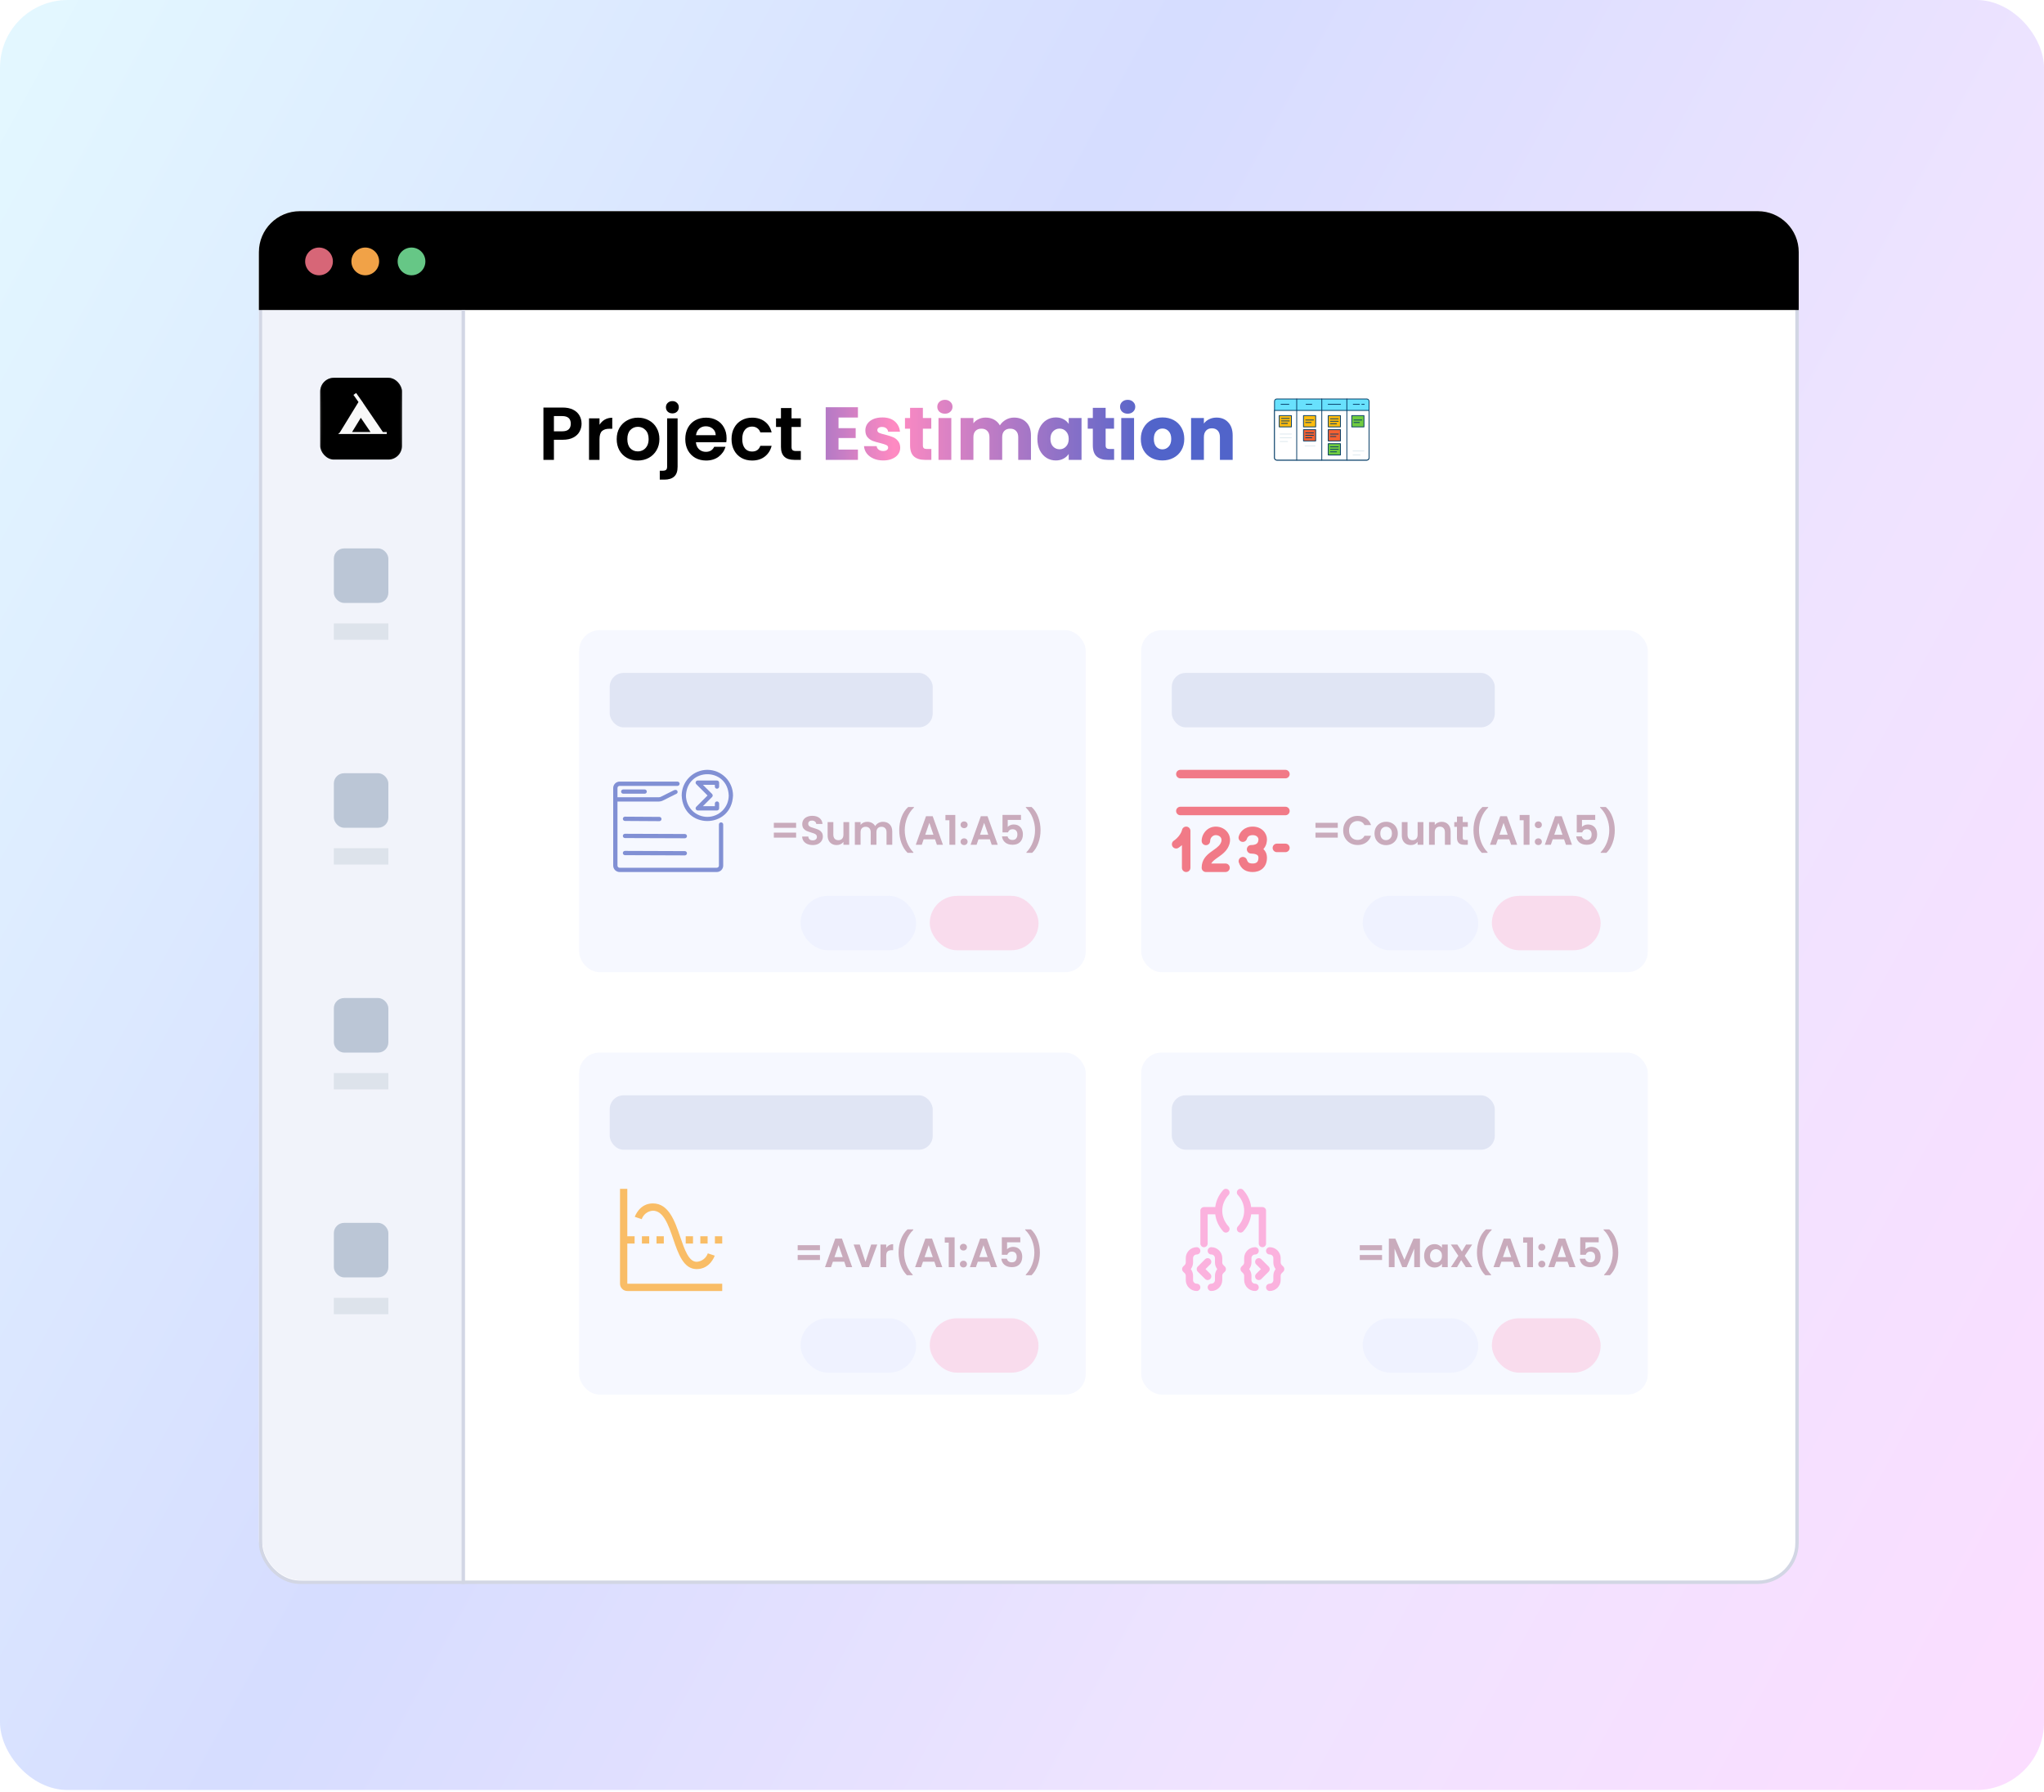 <svg width="600" height="526" viewBox="0 0 600 526" fill="none" xmlns="http://www.w3.org/2000/svg">
<rect width="600" height="525.497" rx="19.867" fill="url(#paint0_linear_7200_12413)" fill-opacity="0.5"/>
<g clip-path="url(#clip0_7200_12413)">
<rect x="76" y="62" width="452" height="402" rx="12" fill="white"/>
<path d="M76 74C76 67.373 81.373 62 88 62H516C522.627 62 528 67.373 528 74V91H76V74Z" fill="#F1EDE4"/>
<circle cx="93.647" cy="76.744" r="4.072" fill="#D76677"/>
<circle cx="107.221" cy="76.744" r="4.072" fill="#F1A247"/>
<circle cx="120.797" cy="76.744" r="4.072" fill="#66C786"/>
<rect x="76.5" y="63.5" width="451" height="401" rx="11.5" fill="white" stroke="#D2D6E4"/>
<path d="M77 74C77 67.373 82.373 62 89 62H124C130.627 62 136 67.373 136 74V464H89C82.373 464 77 458.627 77 452V74Z" fill="#F1F3FA"/>
<path d="M76 74C76 67.373 81.373 62 88 62H516C522.627 62 528 67.373 528 74V91H76V74Z" fill="black"/>
<circle cx="93.647" cy="76.744" r="4.072" fill="#D76677"/>
<circle cx="107.221" cy="76.744" r="4.072" fill="#F1A247"/>
<circle cx="120.797" cy="76.744" r="4.072" fill="#66C786"/>
<g filter="url(#filter0_d_7200_12413)">
<rect x="94" y="109" width="24" height="24" rx="4" fill="black"/>
<rect x="94.24" y="109.24" width="23.52" height="23.52" rx="3.76" stroke="url(#paint1_linear_7200_12413)" stroke-opacity="0.4" stroke-width="0.48"/>
</g>
<path fill-rule="evenodd" clip-rule="evenodd" d="M106.593 118.27L105.817 117.174L105.783 117.125L105.783 117.126L104.539 115.371L103.751 115.929L105.234 118.021L99.834 126.829H103.351L105.912 122.651L108.759 126.829H112.392L106.573 118.284L106.593 118.27ZM99.264 127.403H113.534V126.832H99.88L99.264 127.403Z" fill="#F8F8F8"/>
<rect x="98" y="183" width="16" height="4.8" fill="#DDE3EB"/>
<rect x="98" y="161" width="16" height="16" rx="3" fill="#BBC6D6"/>
<rect x="98" y="249" width="16" height="4.8" fill="#DDE3EB"/>
<rect x="98" y="227" width="16" height="16" rx="3" fill="#BBC6D6"/>
<rect x="98" y="315" width="16" height="4.8" fill="#DDE3EB"/>
<rect x="98" y="293" width="16" height="16" rx="3" fill="#BBC6D6"/>
<rect x="98" y="381" width="16" height="4.8" fill="#DDE3EB"/>
<rect x="98" y="359" width="16" height="16" rx="3" fill="#BBC6D6"/>
<path d="M401.187 117.121H374.811C374.43 117.121 374.121 117.43 374.121 117.811V134.391C374.121 134.772 374.43 135.081 374.811 135.081H401.187C401.568 135.081 401.877 134.772 401.877 134.391V117.811C401.877 117.43 401.568 117.121 401.187 117.121Z" fill="#68E1FD"/>
<path d="M401.188 135.203H374.812C374.597 135.203 374.39 135.117 374.238 134.965C374.086 134.813 374 134.606 374 134.391V117.812C374 117.597 374.086 117.39 374.238 117.238C374.39 117.086 374.597 117 374.812 117H401.188C401.403 117 401.61 117.086 401.762 117.238C401.914 117.39 402 117.597 402 117.812V134.391C402 134.606 401.914 134.813 401.762 134.965C401.61 135.117 401.403 135.203 401.188 135.203ZM374.812 117.244C374.661 117.244 374.517 117.304 374.411 117.411C374.304 117.517 374.244 117.661 374.244 117.812V134.391C374.244 134.542 374.304 134.686 374.411 134.792C374.517 134.899 374.661 134.958 374.812 134.958H401.188C401.339 134.958 401.483 134.899 401.589 134.792C401.696 134.686 401.756 134.542 401.756 134.391V117.812C401.756 117.661 401.696 117.517 401.589 117.411C401.483 117.304 401.339 117.244 401.188 117.244H374.812Z" fill="#093F68"/>
<path d="M374.121 120.492H401.872V134.389C401.872 134.572 401.799 134.748 401.67 134.877C401.54 135.006 401.365 135.079 401.182 135.079H374.811C374.628 135.079 374.452 135.006 374.323 134.877C374.194 134.748 374.121 134.572 374.121 134.389V120.492Z" fill="white"/>
<path d="M401.188 135.202H374.812C374.597 135.202 374.39 135.116 374.238 134.964C374.086 134.812 374 134.606 374 134.391V120.493C374 120.461 374.013 120.43 374.036 120.407C374.059 120.384 374.09 120.371 374.122 120.371H401.873C401.905 120.371 401.936 120.384 401.959 120.407C401.982 120.43 401.995 120.461 401.995 120.493V134.391C401.995 134.605 401.91 134.811 401.759 134.963C401.608 135.115 401.403 135.201 401.188 135.202ZM374.244 120.616V134.391C374.244 134.541 374.304 134.685 374.411 134.792C374.517 134.898 374.661 134.958 374.812 134.958H401.188C401.339 134.958 401.483 134.898 401.589 134.792C401.696 134.685 401.756 134.541 401.756 134.391V120.616H374.244Z" fill="#093F68"/>
<path d="M380.64 135.203C380.607 135.203 380.576 135.19 380.553 135.167C380.53 135.144 380.518 135.113 380.518 135.081V117.122C380.518 117.09 380.53 117.059 380.553 117.036C380.576 117.013 380.607 117 380.64 117C380.672 117 380.703 117.013 380.726 117.036C380.749 117.059 380.762 117.09 380.762 117.122V135.081C380.762 135.113 380.749 135.144 380.726 135.167C380.703 135.19 380.672 135.203 380.64 135.203Z" fill="#093F68"/>
<path d="M388.001 135.203C387.969 135.203 387.938 135.19 387.915 135.167C387.892 135.144 387.879 135.113 387.879 135.081V117.122C387.879 117.09 387.892 117.059 387.915 117.036C387.938 117.013 387.969 117 388.001 117C388.034 117 388.065 117.013 388.088 117.036C388.111 117.059 388.123 117.09 388.123 117.122V135.081C388.123 135.113 388.111 135.144 388.088 135.167C388.065 135.19 388.034 135.203 388.001 135.203Z" fill="#093F68"/>
<path d="M395.361 135.203C395.328 135.203 395.297 135.19 395.274 135.167C395.251 135.144 395.238 135.113 395.238 135.081V117.122C395.238 117.09 395.251 117.059 395.274 117.036C395.297 117.013 395.328 117 395.361 117C395.393 117 395.424 117.013 395.447 117.036C395.47 117.059 395.483 117.09 395.483 117.122V135.081C395.483 135.113 395.47 135.144 395.447 135.167C395.424 135.19 395.393 135.203 395.361 135.203Z" fill="#093F68"/>
<path d="M375.51 122.008H379.086V125.322H375.51V122.008Z" fill="#FFBC0E"/>
<path d="M379.085 125.447H375.509C375.477 125.447 375.445 125.434 375.423 125.411C375.4 125.388 375.387 125.357 375.387 125.324V122.009C375.387 121.977 375.4 121.945 375.423 121.923C375.445 121.9 375.477 121.887 375.509 121.887H379.085C379.117 121.887 379.148 121.9 379.171 121.923C379.194 121.945 379.207 121.977 379.207 122.009V125.324C379.207 125.357 379.194 125.388 379.171 125.411C379.148 125.434 379.117 125.447 379.085 125.447ZM375.631 125.202H378.963V122.131H375.631V125.202Z" fill="#093F68"/>
<path d="M382.631 122.008H386.207V125.322H382.631V122.008Z" fill="#FFBC0E"/>
<path d="M386.206 125.447H382.63C382.598 125.447 382.567 125.434 382.544 125.411C382.521 125.388 382.508 125.357 382.508 125.324V122.009C382.508 121.977 382.521 121.945 382.544 121.923C382.567 121.9 382.598 121.887 382.63 121.887H386.206C386.238 121.887 386.269 121.9 386.292 121.923C386.315 121.945 386.328 121.977 386.328 122.009V125.324C386.328 125.357 386.315 125.388 386.292 125.411C386.269 125.434 386.238 125.447 386.206 125.447ZM382.752 125.202H386.084V122.131H382.752V125.202Z" fill="#093F68"/>
<path d="M382.631 126.133H386.207V129.447H382.631V126.133Z" fill="#F56132"/>
<path d="M386.206 129.566H382.63C382.598 129.566 382.567 129.554 382.544 129.531C382.521 129.508 382.508 129.477 382.508 129.444V126.13C382.508 126.098 382.521 126.067 382.544 126.044C382.567 126.021 382.598 126.008 382.63 126.008H386.206C386.238 126.008 386.269 126.021 386.292 126.044C386.315 126.067 386.328 126.098 386.328 126.13V129.444C386.328 129.477 386.315 129.508 386.292 129.531C386.269 129.554 386.238 129.566 386.206 129.566ZM382.752 129.322H386.084V126.252H382.752V129.322Z" fill="#093F68"/>
<path d="M389.896 122.008H393.472V125.322H389.896V122.008Z" fill="#FFBC0E"/>
<path d="M393.475 125.447H389.898C389.865 125.447 389.834 125.434 389.811 125.411C389.788 125.388 389.775 125.357 389.775 125.324V122.009C389.775 121.977 389.788 121.945 389.811 121.923C389.834 121.9 389.865 121.887 389.898 121.887H393.475C393.507 121.887 393.538 121.9 393.561 121.923C393.584 121.945 393.597 121.977 393.597 122.009V125.324C393.597 125.357 393.584 125.388 393.561 125.411C393.538 125.434 393.507 125.447 393.475 125.447ZM390.02 125.202H393.352V122.131H390.02V125.202Z" fill="#093F68"/>
<path d="M389.896 126.133H393.472V129.447H389.896V126.133Z" fill="#F56132"/>
<path d="M393.475 129.566H389.898C389.865 129.566 389.834 129.554 389.811 129.531C389.788 129.508 389.775 129.477 389.775 129.444V126.13C389.775 126.098 389.788 126.067 389.811 126.044C389.834 126.021 389.865 126.008 389.898 126.008H393.475C393.507 126.008 393.538 126.021 393.561 126.044C393.584 126.067 393.597 126.098 393.597 126.13V129.444C393.597 129.477 393.584 129.508 393.561 129.531C393.538 129.554 393.507 129.566 393.475 129.566ZM390.02 129.322H393.352V126.252H390.02V129.322Z" fill="#093F68"/>
<path d="M396.803 122.008H400.379V125.322H396.803V122.008Z" fill="#70CC40"/>
<path d="M400.379 125.447H396.802C396.77 125.447 396.738 125.434 396.715 125.411C396.693 125.388 396.68 125.357 396.68 125.324V122.009C396.68 121.977 396.693 121.945 396.715 121.923C396.738 121.9 396.77 121.887 396.802 121.887H400.378C400.41 121.887 400.441 121.9 400.464 121.923C400.487 121.945 400.5 121.977 400.5 122.009V125.324C400.5 125.357 400.487 125.387 400.465 125.41C400.442 125.433 400.411 125.446 400.379 125.447ZM396.925 125.202H400.257V122.131H396.924L396.925 125.202Z" fill="#093F68"/>
<path d="M389.896 130.25H393.472V133.564H389.896V130.25Z" fill="#70CC40"/>
<path d="M393.475 133.691H389.898C389.865 133.691 389.834 133.679 389.811 133.656C389.788 133.633 389.775 133.602 389.775 133.569V130.255C389.775 130.223 389.788 130.192 389.811 130.169C389.834 130.146 389.865 130.133 389.898 130.133H393.475C393.507 130.133 393.538 130.146 393.561 130.169C393.584 130.192 393.597 130.223 393.597 130.255V133.569C393.597 133.602 393.584 133.633 393.561 133.656C393.538 133.679 393.507 133.691 393.475 133.691ZM390.02 133.447H393.352V130.377H390.02V133.447Z" fill="#093F68"/>
<path d="M378.465 122.963H376.15C376.117 122.963 376.086 122.95 376.063 122.927C376.04 122.905 376.027 122.873 376.027 122.841C376.027 122.809 376.04 122.777 376.063 122.755C376.086 122.732 376.117 122.719 376.15 122.719H378.465C378.497 122.719 378.529 122.732 378.551 122.755C378.574 122.777 378.587 122.809 378.587 122.841C378.587 122.873 378.574 122.905 378.551 122.927C378.529 122.95 378.497 122.963 378.465 122.963Z" fill="#093F68"/>
<path d="M378.465 123.694H376.15C376.117 123.694 376.086 123.681 376.063 123.658C376.04 123.635 376.027 123.604 376.027 123.571C376.027 123.539 376.04 123.508 376.063 123.485C376.086 123.462 376.117 123.449 376.15 123.449H378.465C378.497 123.449 378.529 123.462 378.551 123.485C378.574 123.508 378.587 123.539 378.587 123.571C378.587 123.604 378.574 123.635 378.551 123.658C378.529 123.681 378.497 123.694 378.465 123.694Z" fill="#093F68"/>
<path d="M377.949 124.424H376.15C376.117 124.424 376.086 124.411 376.063 124.388C376.04 124.365 376.027 124.334 376.027 124.302C376.027 124.27 376.04 124.238 376.063 124.215C376.086 124.193 376.117 124.18 376.15 124.18H377.949C377.982 124.18 378.013 124.193 378.036 124.215C378.058 124.238 378.071 124.27 378.071 124.302C378.071 124.334 378.058 124.365 378.036 124.388C378.013 124.411 377.982 124.424 377.949 124.424Z" fill="#093F68"/>
<path d="M385.573 127.182H383.261C383.228 127.182 383.197 127.169 383.174 127.146C383.152 127.123 383.139 127.092 383.139 127.06C383.139 127.027 383.152 126.996 383.174 126.973C383.197 126.95 383.228 126.938 383.261 126.938H385.573C385.605 126.938 385.636 126.95 385.659 126.973C385.682 126.996 385.695 127.027 385.695 127.06C385.695 127.092 385.682 127.123 385.659 127.146C385.636 127.169 385.605 127.182 385.573 127.182Z" fill="#093F68"/>
<path d="M385.573 127.912H383.261C383.228 127.912 383.197 127.9 383.174 127.877C383.152 127.854 383.139 127.823 383.139 127.79C383.139 127.758 383.152 127.727 383.174 127.704C383.197 127.681 383.228 127.668 383.261 127.668H385.573C385.605 127.668 385.636 127.681 385.659 127.704C385.682 127.727 385.695 127.758 385.695 127.79C385.695 127.823 385.682 127.854 385.659 127.877C385.636 127.9 385.605 127.912 385.573 127.912Z" fill="#093F68"/>
<path d="M385.065 128.643H383.261C383.228 128.643 383.197 128.63 383.174 128.607C383.152 128.584 383.139 128.553 383.139 128.521C383.139 128.488 383.152 128.457 383.174 128.434C383.197 128.411 383.228 128.398 383.261 128.398H385.065C385.098 128.398 385.129 128.411 385.152 128.434C385.175 128.457 385.188 128.488 385.188 128.521C385.188 128.553 385.175 128.584 385.152 128.607C385.129 128.63 385.098 128.643 385.065 128.643Z" fill="#093F68"/>
<path d="M392.843 123.061H390.532C390.5 123.061 390.469 123.048 390.446 123.025C390.423 123.002 390.41 122.971 390.41 122.939C390.41 122.906 390.423 122.875 390.446 122.852C390.469 122.829 390.5 122.816 390.532 122.816H392.843C392.875 122.816 392.906 122.829 392.929 122.852C392.952 122.875 392.965 122.906 392.965 122.939C392.965 122.971 392.952 123.002 392.929 123.025C392.906 123.048 392.875 123.061 392.843 123.061Z" fill="#093F68"/>
<path d="M392.843 123.791H390.532C390.5 123.791 390.469 123.778 390.446 123.756C390.423 123.733 390.41 123.702 390.41 123.669C390.41 123.637 390.423 123.606 390.446 123.583C390.469 123.56 390.5 123.547 390.532 123.547H392.843C392.875 123.547 392.906 123.56 392.929 123.583C392.952 123.606 392.965 123.637 392.965 123.669C392.965 123.702 392.952 123.733 392.929 123.756C392.906 123.778 392.875 123.791 392.843 123.791Z" fill="#093F68"/>
<path d="M392.331 124.522H390.532C390.5 124.522 390.469 124.509 390.446 124.486C390.423 124.463 390.41 124.432 390.41 124.4C390.41 124.367 390.423 124.336 390.446 124.313C390.469 124.29 390.5 124.277 390.532 124.277H392.331C392.363 124.277 392.394 124.29 392.417 124.313C392.44 124.336 392.453 124.367 392.453 124.4C392.453 124.432 392.44 124.463 392.417 124.486C392.394 124.509 392.363 124.522 392.331 124.522Z" fill="#093F68"/>
<path d="M392.843 131.303H390.532C390.5 131.303 390.469 131.29 390.446 131.267C390.423 131.244 390.41 131.213 390.41 131.181C390.41 131.148 390.423 131.117 390.446 131.094C390.469 131.071 390.5 131.059 390.532 131.059H392.843C392.875 131.059 392.906 131.071 392.929 131.094C392.952 131.117 392.965 131.148 392.965 131.181C392.965 131.213 392.952 131.244 392.929 131.267C392.906 131.29 392.875 131.303 392.843 131.303Z" fill="#093F68"/>
<path d="M392.843 132.034H390.532C390.5 132.034 390.469 132.021 390.446 131.998C390.423 131.975 390.41 131.944 390.41 131.911C390.41 131.879 390.423 131.848 390.446 131.825C390.469 131.802 390.5 131.789 390.532 131.789H392.843C392.875 131.789 392.906 131.802 392.929 131.825C392.952 131.848 392.965 131.879 392.965 131.911C392.965 131.944 392.952 131.975 392.929 131.998C392.906 132.021 392.875 132.034 392.843 132.034Z" fill="#093F68"/>
<path d="M392.331 132.764H390.532C390.5 132.764 390.469 132.751 390.446 132.728C390.423 132.705 390.41 132.674 390.41 132.642C390.41 132.609 390.423 132.578 390.446 132.555C390.469 132.532 390.5 132.52 390.532 132.52H392.331C392.363 132.52 392.394 132.532 392.417 132.555C392.44 132.578 392.453 132.609 392.453 132.642C392.453 132.674 392.44 132.705 392.417 132.728C392.394 132.751 392.363 132.764 392.331 132.764Z" fill="#093F68"/>
<path d="M385.573 123.428H383.261C383.228 123.428 383.197 123.415 383.174 123.392C383.152 123.369 383.139 123.338 383.139 123.306C383.139 123.273 383.152 123.242 383.174 123.219C383.197 123.196 383.228 123.184 383.261 123.184H385.573C385.605 123.184 385.636 123.196 385.659 123.219C385.682 123.242 385.695 123.273 385.695 123.306C385.695 123.338 385.682 123.369 385.659 123.392C385.636 123.415 385.605 123.428 385.573 123.428Z" fill="#093F68"/>
<path d="M384.871 124.159H383.261C383.228 124.159 383.197 124.146 383.174 124.123C383.152 124.1 383.139 124.069 383.139 124.036C383.139 124.004 383.152 123.973 383.174 123.95C383.197 123.927 383.228 123.914 383.261 123.914H384.871C384.903 123.914 384.934 123.927 384.957 123.95C384.98 123.973 384.993 124.004 384.993 124.036C384.993 124.069 384.98 124.1 384.957 124.123C384.934 124.146 384.903 124.159 384.871 124.159Z" fill="#093F68"/>
<path d="M399.746 123.428H397.435C397.402 123.428 397.371 123.415 397.348 123.392C397.325 123.369 397.312 123.338 397.312 123.306C397.312 123.273 397.325 123.242 397.348 123.219C397.371 123.196 397.402 123.184 397.435 123.184H399.746C399.779 123.184 399.81 123.196 399.833 123.219C399.856 123.242 399.869 123.273 399.869 123.306C399.869 123.338 399.856 123.369 399.833 123.392C399.81 123.415 399.779 123.428 399.746 123.428Z" fill="#093F68"/>
<path d="M399.044 124.159H397.435C397.402 124.159 397.371 124.146 397.348 124.123C397.325 124.1 397.312 124.069 397.312 124.036C397.312 124.004 397.325 123.973 397.348 123.95C397.371 123.927 397.402 123.914 397.435 123.914H399.044C399.076 123.914 399.107 123.927 399.13 123.95C399.153 123.973 399.166 124.004 399.166 124.036C399.166 124.069 399.153 124.1 399.13 124.123C399.107 124.146 399.076 124.159 399.044 124.159Z" fill="#093F68"/>
<path d="M392.843 127.549H390.532C390.5 127.549 390.469 127.536 390.446 127.513C390.423 127.49 390.41 127.459 390.41 127.427C390.41 127.395 390.423 127.363 390.446 127.34C390.469 127.318 390.5 127.305 390.532 127.305H392.843C392.875 127.305 392.906 127.318 392.929 127.34C392.952 127.363 392.965 127.395 392.965 127.427C392.965 127.459 392.952 127.49 392.929 127.513C392.906 127.536 392.875 127.549 392.843 127.549Z" fill="#093F68"/>
<path d="M392.141 128.276H390.532C390.5 128.276 390.469 128.263 390.446 128.24C390.423 128.217 390.41 128.186 390.41 128.153C390.41 128.121 390.423 128.09 390.446 128.067C390.469 128.044 390.5 128.031 390.532 128.031H392.141C392.174 128.031 392.205 128.044 392.228 128.067C392.251 128.09 392.263 128.121 392.263 128.153C392.263 128.186 392.251 128.217 392.228 128.24C392.205 128.263 392.174 128.276 392.141 128.276Z" fill="#093F68"/>
<path d="M379.086 127.545H375.757C375.725 127.545 375.693 127.532 375.671 127.509C375.648 127.487 375.635 127.455 375.635 127.423C375.635 127.391 375.648 127.36 375.671 127.337C375.693 127.314 375.725 127.301 375.757 127.301H379.086C379.118 127.301 379.149 127.314 379.172 127.337C379.195 127.36 379.208 127.391 379.208 127.423C379.208 127.455 379.195 127.487 379.172 127.509C379.149 127.532 379.118 127.545 379.086 127.545Z" fill="#DFEAEF"/>
<path d="M379.086 128.643H375.757C375.725 128.643 375.693 128.63 375.671 128.607C375.648 128.584 375.635 128.553 375.635 128.521C375.635 128.488 375.648 128.457 375.671 128.434C375.693 128.411 375.725 128.398 375.757 128.398H379.086C379.118 128.398 379.149 128.411 379.172 128.434C379.195 128.457 379.208 128.488 379.208 128.521C379.208 128.553 379.195 128.584 379.172 128.607C379.149 128.63 379.118 128.643 379.086 128.643Z" fill="#DFEAEF"/>
<path d="M377.949 129.737H375.757C375.725 129.737 375.693 129.724 375.671 129.701C375.648 129.678 375.635 129.647 375.635 129.614C375.635 129.582 375.648 129.551 375.671 129.528C375.693 129.505 375.725 129.492 375.757 129.492H377.949C377.981 129.492 378.012 129.505 378.035 129.528C378.058 129.551 378.071 129.582 378.071 129.614C378.071 129.647 378.058 129.678 378.035 129.701C378.012 129.724 377.981 129.737 377.949 129.737Z" fill="#DFEAEF"/>
<path d="M399.264 133.686H397.169C397.137 133.686 397.106 133.673 397.083 133.65C397.06 133.627 397.047 133.596 397.047 133.564C397.047 133.531 397.06 133.5 397.083 133.477C397.106 133.454 397.137 133.441 397.169 133.441H399.262C399.294 133.441 399.326 133.454 399.348 133.477C399.371 133.5 399.384 133.531 399.384 133.564C399.384 133.596 399.371 133.627 399.348 133.65C399.326 133.673 399.294 133.686 399.262 133.686H399.264Z" fill="#DFEAEF"/>
<path d="M400.379 132.51H397.169C397.137 132.51 397.106 132.497 397.083 132.474C397.06 132.451 397.047 132.42 397.047 132.388C397.047 132.355 397.06 132.324 397.083 132.301C397.106 132.279 397.137 132.266 397.169 132.266H400.377C400.409 132.266 400.44 132.279 400.463 132.301C400.486 132.324 400.499 132.355 400.499 132.388C400.499 132.42 400.486 132.451 400.463 132.474C400.44 132.497 400.409 132.51 400.377 132.51H400.379Z" fill="#DFEAEF"/>
<path d="M386.006 131.03H383.083C383.051 131.03 383.02 131.017 382.997 130.994C382.974 130.971 382.961 130.94 382.961 130.907C382.961 130.875 382.974 130.844 382.997 130.821C383.02 130.798 383.051 130.785 383.083 130.785H386.006C386.039 130.785 386.07 130.798 386.093 130.821C386.116 130.844 386.128 130.875 386.128 130.907C386.128 130.94 386.116 130.971 386.093 130.994C386.07 131.017 386.039 131.03 386.006 131.03Z" fill="#DFEAEF"/>
<path d="M378.344 118.819H376.034C376.002 118.819 375.971 118.806 375.948 118.783C375.925 118.76 375.912 118.729 375.912 118.696C375.912 118.664 375.925 118.633 375.948 118.61C375.971 118.587 376.002 118.574 376.034 118.574H378.344C378.376 118.574 378.407 118.587 378.43 118.61C378.453 118.633 378.466 118.664 378.466 118.696C378.466 118.729 378.453 118.76 378.43 118.783C378.407 118.806 378.376 118.819 378.344 118.819Z" fill="#093F68"/>
<path d="M385.067 118.819H383.39C383.357 118.819 383.326 118.806 383.303 118.783C383.28 118.76 383.268 118.729 383.268 118.696C383.268 118.664 383.28 118.633 383.303 118.61C383.326 118.587 383.357 118.574 383.39 118.574H385.067C385.1 118.574 385.131 118.587 385.154 118.61C385.176 118.633 385.189 118.664 385.189 118.696C385.189 118.729 385.176 118.76 385.154 118.783C385.131 118.806 385.1 118.819 385.067 118.819Z" fill="#093F68"/>
<path d="M393.502 118.819H389.87C389.838 118.819 389.807 118.806 389.784 118.783C389.761 118.76 389.748 118.729 389.748 118.696C389.748 118.664 389.761 118.633 389.784 118.61C389.807 118.587 389.838 118.574 389.87 118.574H393.502C393.535 118.574 393.566 118.587 393.589 118.61C393.612 118.633 393.625 118.664 393.625 118.696C393.625 118.729 393.612 118.76 393.589 118.783C393.566 118.806 393.535 118.819 393.502 118.819Z" fill="#093F68"/>
<path d="M400.469 118.819H399.753C399.721 118.819 399.69 118.806 399.667 118.783C399.644 118.76 399.631 118.729 399.631 118.696C399.631 118.664 399.644 118.633 399.667 118.61C399.69 118.587 399.721 118.574 399.753 118.574H400.469C400.502 118.574 400.533 118.587 400.556 118.61C400.579 118.633 400.592 118.664 400.592 118.696C400.592 118.729 400.579 118.76 400.556 118.783C400.533 118.806 400.502 118.819 400.469 118.819Z" fill="#093F68"/>
<path d="M399.044 118.819H397.236C397.203 118.819 397.172 118.806 397.149 118.783C397.126 118.76 397.113 118.729 397.113 118.696C397.113 118.664 397.126 118.633 397.149 118.61C397.172 118.587 397.203 118.574 397.236 118.574H399.044C399.076 118.574 399.107 118.587 399.13 118.61C399.153 118.633 399.166 118.664 399.166 118.696C399.166 118.729 399.153 118.76 399.13 118.783C399.107 118.806 399.076 118.819 399.044 118.819Z" fill="#093F68"/>
<path d="M170.716 124.396C170.716 125.217 170.518 125.987 170.122 126.706C169.741 127.425 169.132 128.004 168.296 128.444C167.475 128.884 166.433 129.104 165.172 129.104H162.598V135H159.518V119.644H165.172C166.36 119.644 167.372 119.849 168.208 120.26C169.044 120.671 169.667 121.235 170.078 121.954C170.503 122.673 170.716 123.487 170.716 124.396ZM165.04 126.618C165.891 126.618 166.521 126.427 166.932 126.046C167.343 125.65 167.548 125.1 167.548 124.396C167.548 122.9 166.712 122.152 165.04 122.152H162.598V126.618H165.04ZM175.983 124.704C176.379 124.059 176.892 123.553 177.523 123.186C178.168 122.819 178.901 122.636 179.723 122.636V125.87H178.909C177.941 125.87 177.207 126.097 176.709 126.552C176.225 127.007 175.983 127.799 175.983 128.928V135H172.903V122.812H175.983V124.704ZM187.209 135.198C186.036 135.198 184.98 134.941 184.041 134.428C183.103 133.9 182.362 133.159 181.819 132.206C181.291 131.253 181.027 130.153 181.027 128.906C181.027 127.659 181.299 126.559 181.841 125.606C182.399 124.653 183.154 123.919 184.107 123.406C185.061 122.878 186.124 122.614 187.297 122.614C188.471 122.614 189.534 122.878 190.487 123.406C191.441 123.919 192.189 124.653 192.731 125.606C193.289 126.559 193.567 127.659 193.567 128.906C193.567 130.153 193.281 131.253 192.709 132.206C192.152 133.159 191.389 133.9 190.421 134.428C189.468 134.941 188.397 135.198 187.209 135.198ZM187.209 132.514C187.767 132.514 188.287 132.382 188.771 132.118C189.27 131.839 189.666 131.429 189.959 130.886C190.253 130.343 190.399 129.683 190.399 128.906C190.399 127.747 190.091 126.86 189.475 126.244C188.874 125.613 188.133 125.298 187.253 125.298C186.373 125.298 185.633 125.613 185.031 126.244C184.445 126.86 184.151 127.747 184.151 128.906C184.151 130.065 184.437 130.959 185.009 131.59C185.596 132.206 186.329 132.514 187.209 132.514ZM197.389 121.36C196.831 121.36 196.369 121.191 196.003 120.854C195.651 120.502 195.475 120.069 195.475 119.556C195.475 119.043 195.651 118.617 196.003 118.28C196.369 117.928 196.831 117.752 197.389 117.752C197.931 117.752 198.379 117.928 198.731 118.28C199.083 118.617 199.259 119.043 199.259 119.556C199.259 120.069 199.083 120.502 198.731 120.854C198.379 121.191 197.931 121.36 197.389 121.36ZM198.907 137.002C198.907 138.351 198.569 139.319 197.895 139.906C197.235 140.507 196.281 140.808 195.035 140.808H193.671V138.19H194.551C195.02 138.19 195.35 138.095 195.541 137.904C195.731 137.728 195.827 137.435 195.827 137.024V122.812H198.907V137.002ZM213.28 128.642C213.28 129.082 213.25 129.478 213.192 129.83H204.282C204.355 130.71 204.663 131.399 205.206 131.898C205.748 132.397 206.416 132.646 207.208 132.646C208.352 132.646 209.166 132.155 209.65 131.172H212.972C212.62 132.345 211.945 133.313 210.948 134.076C209.95 134.824 208.726 135.198 207.274 135.198C206.1 135.198 205.044 134.941 204.106 134.428C203.182 133.9 202.456 133.159 201.928 132.206C201.414 131.253 201.158 130.153 201.158 128.906C201.158 127.645 201.414 126.537 201.928 125.584C202.441 124.631 203.16 123.897 204.084 123.384C205.008 122.871 206.071 122.614 207.274 122.614C208.432 122.614 209.466 122.863 210.376 123.362C211.3 123.861 212.011 124.572 212.51 125.496C213.023 126.405 213.28 127.454 213.28 128.642ZM210.09 127.762C210.075 126.97 209.789 126.339 209.232 125.87C208.674 125.386 207.992 125.144 207.186 125.144C206.423 125.144 205.778 125.379 205.25 125.848C204.736 126.303 204.421 126.941 204.304 127.762H210.09ZM214.736 128.906C214.736 127.645 214.992 126.545 215.506 125.606C216.019 124.653 216.73 123.919 217.64 123.406C218.549 122.878 219.59 122.614 220.764 122.614C222.274 122.614 223.521 122.995 224.504 123.758C225.501 124.506 226.168 125.562 226.506 126.926H223.184C223.008 126.398 222.707 125.987 222.282 125.694C221.871 125.386 221.358 125.232 220.742 125.232C219.862 125.232 219.165 125.555 218.652 126.2C218.138 126.831 217.882 127.733 217.882 128.906C217.882 130.065 218.138 130.967 218.652 131.612C219.165 132.243 219.862 132.558 220.742 132.558C221.988 132.558 222.802 132.001 223.184 130.886H226.506C226.168 132.206 225.501 133.255 224.504 134.032C223.506 134.809 222.26 135.198 220.764 135.198C219.59 135.198 218.549 134.941 217.64 134.428C216.73 133.9 216.019 133.167 215.506 132.228C214.992 131.275 214.736 130.167 214.736 128.906ZM232.348 125.342V131.238C232.348 131.649 232.443 131.949 232.634 132.14C232.839 132.316 233.177 132.404 233.646 132.404H235.076V135H233.14C230.544 135 229.246 133.739 229.246 131.216V125.342H227.794V122.812H229.246V119.798H232.348V122.812H235.076V125.342H232.348Z" fill="black"/>
<path d="M246.142 122.57V125.694H251.18V128.598H246.142V131.986H251.84V135H242.38V119.556H251.84V122.57H246.142ZM259.276 135.176C258.205 135.176 257.252 134.993 256.416 134.626C255.58 134.259 254.92 133.761 254.436 133.13C253.952 132.485 253.681 131.766 253.622 130.974H257.34C257.384 131.399 257.582 131.744 257.934 132.008C258.286 132.272 258.719 132.404 259.232 132.404C259.701 132.404 260.061 132.316 260.31 132.14C260.574 131.949 260.706 131.707 260.706 131.414C260.706 131.062 260.523 130.805 260.156 130.644C259.789 130.468 259.195 130.277 258.374 130.072C257.494 129.867 256.761 129.654 256.174 129.434C255.587 129.199 255.081 128.84 254.656 128.356C254.231 127.857 254.018 127.19 254.018 126.354C254.018 125.65 254.209 125.012 254.59 124.44C254.986 123.853 255.558 123.391 256.306 123.054C257.069 122.717 257.971 122.548 259.012 122.548C260.552 122.548 261.762 122.929 262.642 123.692C263.537 124.455 264.05 125.467 264.182 126.728H260.706C260.647 126.303 260.457 125.965 260.134 125.716C259.826 125.467 259.415 125.342 258.902 125.342C258.462 125.342 258.125 125.43 257.89 125.606C257.655 125.767 257.538 125.995 257.538 126.288C257.538 126.64 257.721 126.904 258.088 127.08C258.469 127.256 259.056 127.432 259.848 127.608C260.757 127.843 261.498 128.077 262.07 128.312C262.642 128.532 263.141 128.899 263.566 129.412C264.006 129.911 264.233 130.585 264.248 131.436C264.248 132.155 264.043 132.8 263.632 133.372C263.236 133.929 262.657 134.369 261.894 134.692C261.146 135.015 260.273 135.176 259.276 135.176ZM273.392 131.81V135H271.478C270.114 135 269.05 134.67 268.288 134.01C267.525 133.335 267.144 132.243 267.144 130.732V125.848H265.648V122.724H267.144V119.732H270.906V122.724H273.37V125.848H270.906V130.776C270.906 131.143 270.994 131.407 271.17 131.568C271.346 131.729 271.639 131.81 272.05 131.81H273.392ZM277.379 121.448C276.719 121.448 276.176 121.257 275.751 120.876C275.34 120.48 275.135 119.996 275.135 119.424C275.135 118.837 275.34 118.353 275.751 117.972C276.176 117.576 276.719 117.378 277.379 117.378C278.024 117.378 278.552 117.576 278.963 117.972C279.388 118.353 279.601 118.837 279.601 119.424C279.601 119.996 279.388 120.48 278.963 120.876C278.552 121.257 278.024 121.448 277.379 121.448ZM279.249 122.724V135H275.487V122.724H279.249ZM297.639 122.592C299.165 122.592 300.375 123.054 301.269 123.978C302.179 124.902 302.633 126.185 302.633 127.828V135H298.893V128.334C298.893 127.542 298.681 126.933 298.255 126.508C297.845 126.068 297.273 125.848 296.539 125.848C295.806 125.848 295.227 126.068 294.801 126.508C294.391 126.933 294.185 127.542 294.185 128.334V135H290.445V128.334C290.445 127.542 290.233 126.933 289.807 126.508C289.397 126.068 288.825 125.848 288.091 125.848C287.358 125.848 286.779 126.068 286.353 126.508C285.943 126.933 285.737 127.542 285.737 128.334V135H281.975V122.724H285.737V124.264C286.119 123.751 286.617 123.347 287.233 123.054C287.849 122.746 288.546 122.592 289.323 122.592C290.247 122.592 291.069 122.79 291.787 123.186C292.521 123.582 293.093 124.147 293.503 124.88C293.929 124.205 294.508 123.655 295.241 123.23C295.975 122.805 296.774 122.592 297.639 122.592ZM304.516 128.84C304.516 127.579 304.751 126.471 305.22 125.518C305.704 124.565 306.357 123.831 307.178 123.318C308 122.805 308.916 122.548 309.928 122.548C310.794 122.548 311.549 122.724 312.194 123.076C312.854 123.428 313.36 123.89 313.712 124.462V122.724H317.474V135H313.712V133.262C313.346 133.834 312.832 134.296 312.172 134.648C311.527 135 310.772 135.176 309.906 135.176C308.909 135.176 308 134.919 307.178 134.406C306.357 133.878 305.704 133.137 305.22 132.184C304.751 131.216 304.516 130.101 304.516 128.84ZM313.712 128.862C313.712 127.923 313.448 127.183 312.92 126.64C312.407 126.097 311.776 125.826 311.028 125.826C310.28 125.826 309.642 126.097 309.114 126.64C308.601 127.168 308.344 127.901 308.344 128.84C308.344 129.779 308.601 130.527 309.114 131.084C309.642 131.627 310.28 131.898 311.028 131.898C311.776 131.898 312.407 131.627 312.92 131.084C313.448 130.541 313.712 129.801 313.712 128.862ZM327.038 131.81V135H325.124C323.76 135 322.697 134.67 321.934 134.01C321.171 133.335 320.79 132.243 320.79 130.732V125.848H319.294V122.724H320.79V119.732H324.552V122.724H327.016V125.848H324.552V130.776C324.552 131.143 324.64 131.407 324.816 131.568C324.992 131.729 325.285 131.81 325.696 131.81H327.038ZM331.026 121.448C330.366 121.448 329.823 121.257 329.398 120.876C328.987 120.48 328.782 119.996 328.782 119.424C328.782 118.837 328.987 118.353 329.398 117.972C329.823 117.576 330.366 117.378 331.026 117.378C331.671 117.378 332.199 117.576 332.61 117.972C333.035 118.353 333.248 118.837 333.248 119.424C333.248 119.996 333.035 120.48 332.61 120.876C332.199 121.257 331.671 121.448 331.026 121.448ZM332.896 122.724V135H329.134V122.724H332.896ZM341.21 135.176C340.007 135.176 338.922 134.919 337.954 134.406C337 133.893 336.245 133.159 335.688 132.206C335.145 131.253 334.874 130.138 334.874 128.862C334.874 127.601 335.152 126.493 335.71 125.54C336.267 124.572 337.03 123.831 337.998 123.318C338.966 122.805 340.051 122.548 341.254 122.548C342.456 122.548 343.542 122.805 344.51 123.318C345.478 123.831 346.24 124.572 346.798 125.54C347.355 126.493 347.634 127.601 347.634 128.862C347.634 130.123 347.348 131.238 346.776 132.206C346.218 133.159 345.448 133.893 344.466 134.406C343.498 134.919 342.412 135.176 341.21 135.176ZM341.21 131.92C341.928 131.92 342.537 131.656 343.036 131.128C343.549 130.6 343.806 129.845 343.806 128.862C343.806 127.879 343.556 127.124 343.058 126.596C342.574 126.068 341.972 125.804 341.254 125.804C340.52 125.804 339.912 126.068 339.428 126.596C338.944 127.109 338.702 127.865 338.702 128.862C338.702 129.845 338.936 130.6 339.406 131.128C339.89 131.656 340.491 131.92 341.21 131.92ZM357.11 122.592C358.547 122.592 359.691 123.061 360.542 124C361.407 124.924 361.84 126.2 361.84 127.828V135H358.1V128.334C358.1 127.513 357.887 126.875 357.462 126.42C357.036 125.965 356.464 125.738 355.746 125.738C355.027 125.738 354.455 125.965 354.03 126.42C353.604 126.875 353.392 127.513 353.392 128.334V135H349.63V122.724H353.392V124.352C353.773 123.809 354.286 123.384 354.932 123.076C355.577 122.753 356.303 122.592 357.11 122.592Z" fill="url(#paint2_linear_7200_12413)"/>
<path d="M136 91L136 507" stroke="#D2D6E4"/>
<rect opacity="0.3" x="335" y="185" width="148.694" height="100.41" rx="6" fill="#E0E6FF"/>
<path d="M345.239 227.25C345.239 226.918 345.37 226.601 345.605 226.366C345.839 226.132 346.157 226 346.489 226H377.322C377.653 226 377.971 226.132 378.206 226.366C378.44 226.601 378.572 226.918 378.572 227.25C378.572 227.582 378.44 227.899 378.206 228.134C377.971 228.368 377.653 228.5 377.322 228.5H346.489C346.157 228.5 345.839 228.368 345.605 228.134C345.37 227.899 345.239 227.582 345.239 227.25ZM345.239 238.083C345.239 237.752 345.37 237.434 345.605 237.199C345.839 236.965 346.157 236.833 346.489 236.833H377.322C377.653 236.833 377.971 236.965 378.206 237.199C378.44 237.434 378.572 237.752 378.572 238.083C378.572 238.415 378.44 238.733 378.206 238.967C377.971 239.202 377.653 239.333 377.322 239.333H346.489C346.157 239.333 345.839 239.202 345.605 238.967C345.37 238.733 345.239 238.415 345.239 238.083ZM373.572 248.917C373.572 248.585 373.704 248.267 373.938 248.033C374.172 247.798 374.49 247.667 374.822 247.667H377.322C377.653 247.667 377.971 247.798 378.206 248.033C378.44 248.267 378.572 248.585 378.572 248.917C378.572 249.248 378.44 249.566 378.206 249.801C377.971 250.035 377.653 250.167 377.322 250.167H374.822C374.49 250.167 374.172 250.035 373.938 249.801C373.704 249.566 373.572 249.248 373.572 248.917ZM345.932 248.897C346.282 248.663 346.624 248.397 346.944 248.105V254.75C346.944 255.082 347.075 255.399 347.31 255.634C347.544 255.868 347.862 256 348.194 256C348.525 256 348.843 255.868 349.077 255.634C349.312 255.399 349.444 255.082 349.444 254.75V243.917C349.444 243.608 349.33 243.31 349.124 243.08C348.918 242.85 348.635 242.705 348.328 242.672C348.021 242.639 347.713 242.72 347.462 242.901C347.212 243.082 347.037 243.348 346.972 243.65C346.762 244.613 345.819 245.967 344.545 246.817C344.273 247.002 344.086 247.288 344.023 247.611C343.96 247.934 344.027 248.269 344.21 248.542C344.393 248.816 344.676 249.007 344.998 249.073C345.321 249.14 345.656 249.076 345.932 248.897ZM355.239 246.872C355.239 245.992 355.979 245.167 356.882 245.167C357.56 245.167 358.107 245.483 358.37 245.89C358.597 246.24 358.734 246.833 358.215 247.715C357.965 248.14 357.589 248.518 357.079 248.922C356.825 249.122 356.552 249.317 356.257 249.527L356.134 249.613C355.88 249.792 355.609 249.983 355.347 250.18C354.107 251.113 352.739 252.423 352.739 254.75C352.739 255.44 353.299 256 353.989 256H359.74C360.072 256 360.39 255.868 360.624 255.634C360.859 255.399 360.99 255.082 360.99 254.75C360.99 254.418 360.859 254.101 360.624 253.866C360.39 253.632 360.072 253.5 359.74 253.5H355.552C355.819 253.03 356.257 252.625 356.85 252.178C357.079 252.007 357.315 251.84 357.57 251.658L357.7 251.568C357.997 251.357 358.317 251.128 358.629 250.885C359.249 250.393 359.895 249.788 360.37 248.982C361.299 247.402 361.28 245.78 360.465 244.528C359.689 243.333 358.309 242.667 356.884 242.667C354.419 242.667 352.739 244.797 352.739 246.872C352.739 247.203 352.87 247.521 353.105 247.756C353.339 247.99 353.657 248.122 353.989 248.122C354.32 248.122 354.638 247.99 354.872 247.756C355.107 247.521 355.239 247.203 355.239 246.872ZM366.024 246.23C366.099 245.975 366.244 245.746 366.442 245.568C366.655 245.38 367.035 245.167 367.739 245.167C369.007 245.167 369.405 246 369.405 246.378C369.405 246.787 369.319 247.195 369.089 247.485C368.904 247.718 368.459 248.083 367.252 248.083C366.92 248.083 366.602 248.215 366.368 248.449C366.134 248.684 366.002 249.002 366.002 249.333C366.002 249.665 366.134 249.983 366.368 250.217C366.602 250.452 366.92 250.583 367.252 250.583C367.709 250.583 368.339 250.643 368.81 250.867C368.983 250.938 369.135 251.053 369.25 251.2C369.325 251.307 369.405 251.478 369.405 251.795C369.405 252.608 369.152 252.968 368.939 253.148C368.685 253.362 368.279 253.5 367.739 253.5C367.135 253.5 366.794 253.395 366.584 253.263C366.4 253.147 366.184 252.923 366.009 252.39C365.897 252.085 365.672 251.835 365.38 251.694C365.087 251.552 364.752 251.53 364.443 251.631C364.135 251.733 363.878 251.95 363.727 252.238C363.577 252.525 363.544 252.86 363.635 253.172C363.945 254.115 364.46 254.877 365.247 255.375C366.01 255.858 366.884 256 367.739 256C368.657 256 369.709 255.77 370.55 255.058C371.43 254.317 371.905 253.198 371.905 251.795C371.905 251.005 371.689 250.315 371.287 249.75C371.16 249.573 371.016 249.409 370.857 249.26C370.923 249.189 370.985 249.116 371.045 249.04C371.775 248.123 371.905 247.053 371.905 246.378C371.905 244.59 370.359 242.667 367.739 242.667C366.464 242.667 365.487 243.078 364.789 243.693C364.231 244.186 363.826 244.828 363.62 245.543C363.571 245.702 363.555 245.869 363.571 246.035C363.588 246.2 363.637 246.361 363.716 246.507C363.796 246.653 363.903 246.782 364.033 246.886C364.163 246.99 364.312 247.067 364.472 247.113C364.632 247.158 364.799 247.171 364.964 247.152C365.129 247.132 365.288 247.079 365.433 246.997C365.577 246.915 365.704 246.805 365.806 246.673C365.907 246.541 365.981 246.391 366.024 246.23Z" fill="#EE2737" fill-opacity="0.6"/>
<rect opacity="0.8" x="343.98" y="197.551" width="94.805" height="15.974" rx="4.073" fill="#DBE0F1"/>
<path d="M392.692 241.556V243.02H386.152V241.556H392.692ZM392.692 244.436V245.9H386.152V244.436H392.692ZM394.279 243.8C394.279 242.976 394.463 242.24 394.831 241.592C395.207 240.936 395.715 240.428 396.355 240.068C397.003 239.7 397.727 239.516 398.527 239.516C399.463 239.516 400.283 239.756 400.987 240.236C401.691 240.716 402.183 241.38 402.463 242.228H400.531C400.339 241.828 400.067 241.528 399.715 241.328C399.371 241.128 398.971 241.028 398.515 241.028C398.027 241.028 397.591 241.144 397.207 241.376C396.831 241.6 396.535 241.92 396.319 242.336C396.111 242.752 396.007 243.24 396.007 243.8C396.007 244.352 396.111 244.84 396.319 245.264C396.535 245.68 396.831 246.004 397.207 246.236C397.591 246.46 398.027 246.572 398.515 246.572C398.971 246.572 399.371 246.472 399.715 246.272C400.067 246.064 400.339 245.76 400.531 245.36H402.463C402.183 246.216 401.691 246.884 400.987 247.364C400.291 247.836 399.471 248.072 398.527 248.072C397.727 248.072 397.003 247.892 396.355 247.532C395.715 247.164 395.207 246.656 394.831 246.008C394.463 245.36 394.279 244.624 394.279 243.8ZM406.85 248.108C406.21 248.108 405.634 247.968 405.122 247.688C404.61 247.4 404.206 246.996 403.91 246.476C403.622 245.956 403.478 245.356 403.478 244.676C403.478 243.996 403.626 243.396 403.922 242.876C404.226 242.356 404.638 241.956 405.158 241.676C405.678 241.388 406.258 241.244 406.898 241.244C407.538 241.244 408.118 241.388 408.638 241.676C409.158 241.956 409.566 242.356 409.862 242.876C410.166 243.396 410.318 243.996 410.318 244.676C410.318 245.356 410.162 245.956 409.85 246.476C409.546 246.996 409.13 247.4 408.602 247.688C408.082 247.968 407.498 248.108 406.85 248.108ZM406.85 246.644C407.154 246.644 407.438 246.572 407.702 246.428C407.974 246.276 408.19 246.052 408.35 245.756C408.51 245.46 408.59 245.1 408.59 244.676C408.59 244.044 408.422 243.56 408.086 243.224C407.758 242.88 407.354 242.708 406.874 242.708C406.394 242.708 405.99 242.88 405.662 243.224C405.342 243.56 405.182 244.044 405.182 244.676C405.182 245.308 405.338 245.796 405.65 246.14C405.97 246.476 406.37 246.644 406.85 246.644ZM417.827 241.352V248H416.135V247.16C415.919 247.448 415.635 247.676 415.283 247.844C414.939 248.004 414.563 248.084 414.155 248.084C413.635 248.084 413.175 247.976 412.775 247.76C412.375 247.536 412.059 247.212 411.827 246.788C411.603 246.356 411.491 245.844 411.491 245.252V241.352H413.171V245.012C413.171 245.54 413.303 245.948 413.567 246.236C413.831 246.516 414.191 246.656 414.647 246.656C415.111 246.656 415.475 246.516 415.739 246.236C416.003 245.948 416.135 245.54 416.135 245.012V241.352H417.827ZM423.168 241.256C423.96 241.256 424.6 241.508 425.088 242.012C425.576 242.508 425.82 243.204 425.82 244.1V248H424.14V244.328C424.14 243.8 424.008 243.396 423.744 243.116C423.48 242.828 423.12 242.684 422.664 242.684C422.2 242.684 421.832 242.828 421.56 243.116C421.296 243.396 421.164 243.8 421.164 244.328V248H419.484V241.352H421.164V242.18C421.388 241.892 421.672 241.668 422.016 241.508C422.368 241.34 422.752 241.256 423.168 241.256ZM429.374 242.732V245.948C429.374 246.172 429.426 246.336 429.53 246.44C429.642 246.536 429.826 246.584 430.082 246.584H430.862V248H429.806C428.39 248 427.682 247.312 427.682 245.936V242.732H426.89V241.352H427.682V239.708H429.374V241.352H430.862V242.732H429.374ZM434.974 250.364C434.198 249.612 433.594 248.652 433.162 247.484C432.738 246.316 432.526 245.064 432.526 243.728C432.526 242.36 432.75 241.076 433.198 239.876C433.646 238.668 434.298 237.68 435.154 236.912H436.846V237.068C435.966 237.908 435.294 238.916 434.83 240.092C434.374 241.268 434.146 242.48 434.146 243.728C434.146 244.944 434.362 246.12 434.794 247.256C435.234 248.384 435.858 249.364 436.666 250.196V250.364H434.974ZM443.03 246.404H439.694L439.142 248H437.378L440.39 239.612H442.346L445.358 248H443.582L443.03 246.404ZM442.574 245.06L441.362 241.556L440.15 245.06H442.574ZM446.088 240.8V239.252H448.98V248H447.252V240.8H446.088ZM451.576 248.084C451.272 248.084 451.02 247.992 450.82 247.808C450.628 247.616 450.532 247.38 450.532 247.1C450.532 246.82 450.628 246.588 450.82 246.404C451.02 246.212 451.272 246.116 451.576 246.116C451.872 246.116 452.116 246.212 452.308 246.404C452.5 246.588 452.596 246.82 452.596 247.1C452.596 247.38 452.5 247.616 452.308 247.808C452.116 247.992 451.872 248.084 451.576 248.084ZM451.576 243.116C451.272 243.116 451.02 243.024 450.82 242.84C450.628 242.648 450.532 242.412 450.532 242.132C450.532 241.852 450.628 241.62 450.82 241.436C451.02 241.244 451.272 241.148 451.576 241.148C451.872 241.148 452.116 241.244 452.308 241.436C452.5 241.62 452.596 241.852 452.596 242.132C452.596 242.412 452.5 242.648 452.308 242.84C452.116 243.024 451.872 243.116 451.576 243.116ZM459.12 246.404H455.784L455.232 248H453.468L456.48 239.612H458.436L461.448 248H459.672L459.12 246.404ZM458.664 245.06L457.452 241.556L456.24 245.06H458.664ZM468.262 240.704H464.374V242.756C464.542 242.548 464.782 242.38 465.094 242.252C465.406 242.116 465.738 242.048 466.09 242.048C466.73 242.048 467.254 242.188 467.662 242.468C468.07 242.748 468.366 243.108 468.55 243.548C468.734 243.98 468.826 244.444 468.826 244.94C468.826 245.86 468.562 246.6 468.034 247.16C467.514 247.72 466.77 248 465.802 248C464.89 248 464.162 247.772 463.618 247.316C463.074 246.86 462.766 246.264 462.694 245.528H464.326C464.398 245.848 464.558 246.104 464.806 246.296C465.062 246.488 465.386 246.584 465.778 246.584C466.25 246.584 466.606 246.436 466.846 246.14C467.086 245.844 467.206 245.452 467.206 244.964C467.206 244.468 467.082 244.092 466.834 243.836C466.594 243.572 466.238 243.44 465.766 243.44C465.43 243.44 465.15 243.524 464.926 243.692C464.702 243.86 464.542 244.084 464.446 244.364H462.838V239.228H468.262V240.704ZM469.865 250.364V250.196C470.673 249.364 471.293 248.384 471.725 247.256C472.165 246.12 472.385 244.944 472.385 243.728C472.385 242.48 472.153 241.268 471.689 240.092C471.233 238.916 470.565 237.908 469.685 237.068V236.912H471.377C472.233 237.68 472.885 238.668 473.333 239.876C473.781 241.076 474.005 242.36 474.005 243.728C474.005 245.064 473.789 246.316 473.357 247.484C472.933 248.652 472.333 249.612 471.557 250.364H469.865Z" fill="#C9ABBC"/>
<rect opacity="0.3" x="400" y="263" width="33.93" height="15.974" rx="7.987" fill="#DEE4FF"/>
<rect opacity="0.6" x="437.922" y="263" width="31.934" height="15.974" rx="7.987" fill="#FCC9E1"/>
<rect opacity="0.3" x="170" y="309" width="148.694" height="100.41" rx="6" fill="#E0E6FF"/>
<path d="M204.501 372.571C200.643 372.571 199.111 368.097 197.629 363.77C196.226 359.669 194.772 355.428 191.643 355.428C190.913 355.471 190.212 355.731 189.629 356.174C189.046 356.617 188.609 357.223 188.372 357.916L186.34 357.232C186.394 357.072 187.702 353.285 191.643 353.285C196.304 353.285 198.085 358.487 199.658 363.076C200.953 366.857 202.176 370.428 204.501 370.428C205.231 370.385 205.932 370.126 206.515 369.683C207.097 369.24 207.535 368.634 207.772 367.941L209.803 368.624C209.749 368.784 208.442 372.571 204.501 372.571Z" fill="#FB9600" fill-opacity="0.6"/>
<path d="M184.143 376.857V365.071H186.286V362.929H184.143V349H182V376.857C182 377.425 182.226 377.971 182.628 378.372C183.029 378.774 183.575 379 184.143 379H212V376.857H184.143Z" fill="#FB9600" fill-opacity="0.6"/>
<path d="M188.43 362.93H190.573V365.073H188.43V362.93ZM192.715 362.93H194.858V365.073H192.715V362.93ZM201.287 362.93H203.43V365.073H201.287V362.93ZM205.573 362.93H207.715V365.073H205.573V362.93ZM209.858 362.93H212.001V365.073H209.858V362.93Z" fill="#FB9600" fill-opacity="0.6"/>
<rect opacity="0.8" x="178.98" y="321.551" width="94.805" height="15.974" rx="4.073" fill="#DBE0F1"/>
<path d="M240.692 365.556V367.02H234.152V365.556H240.692ZM240.692 368.436V369.9H234.152V368.436H240.692ZM247.823 370.404H244.487L243.935 372H242.171L245.183 363.612H247.139L250.151 372H248.375L247.823 370.404ZM247.367 369.06L246.155 365.556L244.943 369.06H247.367ZM254.049 370.452L255.729 365.352H257.517L255.057 372H253.017L250.569 365.352H252.369L254.049 370.452ZM260.141 366.384C260.357 366.032 260.637 365.756 260.981 365.556C261.333 365.356 261.733 365.256 262.181 365.256V367.02H261.737C261.209 367.02 260.809 367.144 260.537 367.392C260.273 367.64 260.141 368.072 260.141 368.688V372H258.461V365.352H260.141V366.384ZM266.216 374.364C265.44 373.612 264.836 372.652 264.404 371.484C263.98 370.316 263.768 369.064 263.768 367.728C263.768 366.36 263.992 365.076 264.44 363.876C264.888 362.668 265.54 361.68 266.396 360.912H268.088V361.068C267.208 361.908 266.536 362.916 266.072 364.092C265.616 365.268 265.388 366.48 265.388 367.728C265.388 368.944 265.604 370.12 266.036 371.256C266.476 372.384 267.1 373.364 267.908 374.196V374.364H266.216ZM274.273 370.404H270.937L270.385 372H268.621L271.633 363.612H273.589L276.601 372H274.825L274.273 370.404ZM273.817 369.06L272.605 365.556L271.393 369.06H273.817ZM277.33 364.8V363.252H280.222V372H278.494V364.8H277.33ZM282.818 372.084C282.514 372.084 282.262 371.992 282.062 371.808C281.87 371.616 281.774 371.38 281.774 371.1C281.774 370.82 281.87 370.588 282.062 370.404C282.262 370.212 282.514 370.116 282.818 370.116C283.114 370.116 283.358 370.212 283.55 370.404C283.742 370.588 283.838 370.82 283.838 371.1C283.838 371.38 283.742 371.616 283.55 371.808C283.358 371.992 283.114 372.084 282.818 372.084ZM282.818 367.116C282.514 367.116 282.262 367.024 282.062 366.84C281.87 366.648 281.774 366.412 281.774 366.132C281.774 365.852 281.87 365.62 282.062 365.436C282.262 365.244 282.514 365.148 282.818 365.148C283.114 365.148 283.358 365.244 283.55 365.436C283.742 365.62 283.838 365.852 283.838 366.132C283.838 366.412 283.742 366.648 283.55 366.84C283.358 367.024 283.114 367.116 282.818 367.116ZM290.362 370.404H287.026L286.474 372H284.71L287.722 363.612H289.678L292.69 372H290.914L290.362 370.404ZM289.906 369.06L288.694 365.556L287.482 369.06H289.906ZM299.504 364.704H295.616V366.756C295.784 366.548 296.024 366.38 296.336 366.252C296.648 366.116 296.98 366.048 297.332 366.048C297.972 366.048 298.496 366.188 298.904 366.468C299.312 366.748 299.608 367.108 299.792 367.548C299.976 367.98 300.068 368.444 300.068 368.94C300.068 369.86 299.804 370.6 299.276 371.16C298.756 371.72 298.012 372 297.044 372C296.132 372 295.404 371.772 294.86 371.316C294.316 370.86 294.008 370.264 293.936 369.528H295.568C295.64 369.848 295.8 370.104 296.048 370.296C296.304 370.488 296.628 370.584 297.02 370.584C297.492 370.584 297.848 370.436 298.088 370.14C298.328 369.844 298.448 369.452 298.448 368.964C298.448 368.468 298.324 368.092 298.076 367.836C297.836 367.572 297.48 367.44 297.008 367.44C296.672 367.44 296.392 367.524 296.168 367.692C295.944 367.86 295.784 368.084 295.688 368.364H294.08V363.228H299.504V364.704ZM301.107 374.364V374.196C301.915 373.364 302.535 372.384 302.967 371.256C303.407 370.12 303.627 368.944 303.627 367.728C303.627 366.48 303.395 365.268 302.931 364.092C302.475 362.916 301.807 361.908 300.927 361.068V360.912H302.619C303.475 361.68 304.127 362.668 304.575 363.876C305.023 365.076 305.247 366.36 305.247 367.728C305.247 369.064 305.031 370.316 304.599 371.484C304.175 372.652 303.575 373.612 302.799 374.364H301.107Z" fill="#C9ABBC"/>
<rect opacity="0.3" x="235" y="387" width="33.93" height="15.974" rx="7.987" fill="#DEE4FF"/>
<rect opacity="0.6" x="272.922" y="387" width="31.934" height="15.974" rx="7.987" fill="#FCC9E1"/>
<rect opacity="0.3" x="170" y="185" width="148.694" height="100.41" rx="6" fill="#E0E6FF"/>
<path d="M211.662 241.422C211.58 241.422 211.498 241.438 211.422 241.47C211.346 241.501 211.276 241.548 211.218 241.606C211.16 241.664 211.113 241.734 211.082 241.81C211.05 241.886 211.034 241.968 211.034 242.05V254.116C211.034 254.282 210.968 254.442 210.85 254.56C210.732 254.678 210.573 254.744 210.406 254.744H181.884C181.718 254.744 181.558 254.678 181.44 254.56C181.323 254.442 181.256 254.282 181.256 254.116V235.311H193.303C193.758 235.31 194.206 235.206 194.615 235.006L198.238 233.191C198.639 233.077 199.034 232.763 198.873 232.299C198.695 231.759 198.074 231.816 197.676 232.067L194.057 233.879C193.823 233.995 193.564 234.055 193.303 234.055H181.256V231.341C181.256 231.175 181.323 231.015 181.44 230.897C181.558 230.78 181.718 230.713 181.884 230.713H198.88C199.045 230.711 199.202 230.643 199.318 230.526C199.434 230.408 199.499 230.25 199.499 230.085C199.499 229.92 199.434 229.762 199.318 229.644C199.202 229.527 199.045 229.46 198.88 229.457H181.884C181.385 229.458 180.906 229.656 180.552 230.01C180.199 230.363 180.001 230.842 180 231.341V254.116C180.001 254.615 180.199 255.094 180.552 255.448C180.906 255.801 181.385 256 181.884 256H210.406C210.906 256 211.385 255.801 211.738 255.448C212.091 255.094 212.29 254.615 212.29 254.116V242.05C212.29 241.968 212.274 241.886 212.243 241.81C212.211 241.734 212.165 241.664 212.106 241.606C212.048 241.548 211.979 241.501 211.903 241.47C211.826 241.438 211.745 241.422 211.662 241.422Z" fill="#354CB8" fill-opacity="0.6"/>
<path d="M182.928 231.758C182.764 231.761 182.607 231.829 182.492 231.946C182.377 232.064 182.312 232.221 182.313 232.386C182.313 232.55 182.377 232.708 182.492 232.826C182.607 232.943 182.764 233.011 182.928 233.014H189.25C189.414 233.011 189.571 232.943 189.686 232.826C189.801 232.708 189.866 232.55 189.866 232.386C189.866 232.221 189.801 232.063 189.686 231.946C189.571 231.829 189.414 231.761 189.25 231.758H182.928Z" fill="#354CB8" fill-opacity="0.6"/>
<path d="M207.639 226C205.641 226.002 203.726 226.797 202.313 228.21C200.9 229.622 200.106 231.537 200.104 233.535C200.518 243.531 214.761 243.528 215.173 233.535C215.171 231.538 214.377 229.622 212.964 228.21C211.552 226.797 209.636 226.002 207.639 226ZM207.639 239.814C205.974 239.812 204.378 239.15 203.201 237.973C202.024 236.796 201.362 235.2 201.36 233.535C201.704 225.205 213.574 225.207 213.917 233.535C213.915 235.2 213.253 236.796 212.076 237.973C210.899 239.15 209.303 239.812 207.639 239.814Z" fill="#354CB8" fill-opacity="0.6"/>
<path d="M193.559 241.07C193.724 241.068 193.881 241.001 193.997 240.884C194.113 240.767 194.178 240.61 194.179 240.445C194.18 240.281 194.116 240.123 194.002 240.005C193.887 239.886 193.731 239.818 193.567 239.814L183.453 239.75C183.288 239.752 183.131 239.818 183.015 239.935C182.899 240.052 182.833 240.21 182.832 240.374C182.831 240.539 182.895 240.698 183.01 240.816C183.124 240.934 183.281 241.002 183.446 241.006L193.559 241.07Z" fill="#354CB8" fill-opacity="0.6"/>
<path d="M201.038 244.837L183.449 244.773C183.284 244.776 183.127 244.843 183.011 244.96C182.895 245.078 182.83 245.236 182.83 245.4C182.83 245.565 182.894 245.723 183.009 245.841C183.125 245.959 183.282 246.026 183.446 246.03L201.033 246.093C201.198 246.092 201.355 246.025 201.472 245.908C201.588 245.791 201.653 245.633 201.654 245.468C201.655 245.303 201.59 245.144 201.475 245.026C201.36 244.908 201.203 244.84 201.038 244.837Z" fill="#354CB8" fill-opacity="0.6"/>
<path d="M183.451 249.797C183.286 249.799 183.129 249.865 183.012 249.982C182.896 250.1 182.831 250.258 182.83 250.423C182.829 250.588 182.894 250.746 183.009 250.864C183.124 250.982 183.281 251.05 183.446 251.053L201.035 251.117C201.2 251.114 201.357 251.047 201.473 250.93C201.589 250.813 201.654 250.655 201.654 250.49C201.654 250.325 201.59 250.167 201.475 250.049C201.359 249.932 201.203 249.864 201.038 249.861L183.451 249.797Z" fill="#354CB8" fill-opacity="0.6"/>
<path d="M210.467 229.137H204.814C204.691 229.139 204.57 229.177 204.468 229.246C204.366 229.315 204.287 229.413 204.24 229.527C204.192 229.641 204.18 229.766 204.203 229.887C204.226 230.009 204.284 230.12 204.37 230.209L207.694 233.533L204.37 236.858C204.284 236.946 204.226 237.058 204.203 237.179C204.179 237.301 204.192 237.426 204.24 237.54C204.287 237.654 204.366 237.752 204.468 237.821C204.57 237.89 204.691 237.928 204.814 237.93L210.467 237.93C210.549 237.93 210.631 237.914 210.707 237.882C210.783 237.851 210.853 237.805 210.911 237.746C210.969 237.688 211.016 237.619 211.047 237.542C211.079 237.466 211.095 237.384 211.095 237.302V235.889C211.092 235.724 211.024 235.568 210.907 235.452C210.789 235.337 210.631 235.272 210.467 235.272C210.302 235.272 210.144 235.337 210.027 235.452C209.909 235.568 209.842 235.724 209.839 235.889V236.674H206.33L209.027 233.977C209.085 233.919 209.131 233.85 209.163 233.774C209.194 233.698 209.211 233.616 209.211 233.533C209.211 233.451 209.194 233.369 209.163 233.293C209.131 233.217 209.085 233.148 209.027 233.089L206.33 230.393H209.839V230.923C209.839 231.089 209.905 231.249 210.023 231.367C210.14 231.485 210.3 231.551 210.467 231.551C210.633 231.551 210.793 231.485 210.911 231.367C211.029 231.249 211.095 231.089 211.095 230.923V229.765C211.095 229.682 211.079 229.601 211.047 229.524C211.016 229.448 210.969 229.379 210.911 229.321C210.853 229.262 210.783 229.216 210.707 229.184C210.631 229.153 210.549 229.137 210.467 229.137Z" fill="#354CB8" fill-opacity="0.6"/>
<rect opacity="0.8" x="178.98" y="197.551" width="94.805" height="15.974" rx="4.073" fill="#DBE0F1"/>
<path d="M233.692 241.556V243.02H227.152V241.556H233.692ZM233.692 244.436V245.9H227.152V244.436H233.692ZM238.579 248.084C237.995 248.084 237.467 247.984 236.995 247.784C236.531 247.584 236.163 247.296 235.891 246.92C235.619 246.544 235.479 246.1 235.471 245.588H237.271C237.295 245.932 237.415 246.204 237.631 246.404C237.855 246.604 238.159 246.704 238.543 246.704C238.935 246.704 239.243 246.612 239.467 246.428C239.691 246.236 239.803 245.988 239.803 245.684C239.803 245.436 239.727 245.232 239.575 245.072C239.423 244.912 239.231 244.788 238.999 244.7C238.775 244.604 238.463 244.5 238.063 244.388C237.519 244.228 237.075 244.072 236.731 243.92C236.395 243.76 236.103 243.524 235.855 243.212C235.615 242.892 235.495 242.468 235.495 241.94C235.495 241.444 235.619 241.012 235.867 240.644C236.115 240.276 236.463 239.996 236.911 239.804C237.359 239.604 237.871 239.504 238.447 239.504C239.311 239.504 240.011 239.716 240.547 240.14C241.091 240.556 241.391 241.14 241.447 241.892H239.599C239.583 241.604 239.459 241.368 239.227 241.184C239.003 240.992 238.703 240.896 238.327 240.896C237.999 240.896 237.735 240.98 237.535 241.148C237.343 241.316 237.247 241.56 237.247 241.88C237.247 242.104 237.319 242.292 237.463 242.444C237.615 242.588 237.799 242.708 238.015 242.804C238.239 242.892 238.551 242.996 238.951 243.116C239.495 243.276 239.939 243.436 240.283 243.596C240.627 243.756 240.923 243.996 241.171 244.316C241.419 244.636 241.543 245.056 241.543 245.576C241.543 246.024 241.427 246.44 241.195 246.824C240.963 247.208 240.623 247.516 240.175 247.748C239.727 247.972 239.195 248.084 238.579 248.084ZM249.276 241.352V248H247.584V247.16C247.368 247.448 247.084 247.676 246.732 247.844C246.388 248.004 246.012 248.084 245.604 248.084C245.084 248.084 244.624 247.976 244.224 247.76C243.824 247.536 243.508 247.212 243.276 246.788C243.052 246.356 242.94 245.844 242.94 245.252V241.352H244.62V245.012C244.62 245.54 244.752 245.948 245.016 246.236C245.28 246.516 245.64 246.656 246.096 246.656C246.56 246.656 246.924 246.516 247.188 246.236C247.452 245.948 247.584 245.54 247.584 245.012V241.352H249.276ZM259.189 241.256C260.005 241.256 260.661 241.508 261.157 242.012C261.661 242.508 261.913 243.204 261.913 244.1V248H260.233V244.328C260.233 243.808 260.101 243.412 259.837 243.14C259.573 242.86 259.213 242.72 258.757 242.72C258.301 242.72 257.937 242.86 257.665 243.14C257.401 243.412 257.269 243.808 257.269 244.328V248H255.589V244.328C255.589 243.808 255.457 243.412 255.193 243.14C254.929 242.86 254.569 242.72 254.113 242.72C253.649 242.72 253.281 242.86 253.009 243.14C252.745 243.412 252.613 243.808 252.613 244.328V248H250.933V241.352H252.613V242.156C252.829 241.876 253.105 241.656 253.441 241.496C253.785 241.336 254.161 241.256 254.569 241.256C255.089 241.256 255.553 241.368 255.961 241.592C256.369 241.808 256.685 242.12 256.909 242.528C257.125 242.144 257.437 241.836 257.845 241.604C258.261 241.372 258.709 241.256 259.189 241.256ZM266.412 250.364C265.636 249.612 265.032 248.652 264.6 247.484C264.176 246.316 263.964 245.064 263.964 243.728C263.964 242.36 264.188 241.076 264.636 239.876C265.084 238.668 265.736 237.68 266.592 236.912H268.284V237.068C267.404 237.908 266.732 238.916 266.268 240.092C265.812 241.268 265.584 242.48 265.584 243.728C265.584 244.944 265.8 246.12 266.232 247.256C266.672 248.384 267.296 249.364 268.104 250.196V250.364H266.412ZM274.468 246.404H271.132L270.58 248H268.816L271.828 239.612H273.784L276.796 248H275.02L274.468 246.404ZM274.012 245.06L272.8 241.556L271.588 245.06H274.012ZM277.526 240.8V239.252H280.418V248H278.69V240.8H277.526ZM283.013 248.084C282.709 248.084 282.457 247.992 282.257 247.808C282.065 247.616 281.969 247.38 281.969 247.1C281.969 246.82 282.065 246.588 282.257 246.404C282.457 246.212 282.709 246.116 283.013 246.116C283.309 246.116 283.553 246.212 283.745 246.404C283.937 246.588 284.033 246.82 284.033 247.1C284.033 247.38 283.937 247.616 283.745 247.808C283.553 247.992 283.309 248.084 283.013 248.084ZM283.013 243.116C282.709 243.116 282.457 243.024 282.257 242.84C282.065 242.648 281.969 242.412 281.969 242.132C281.969 241.852 282.065 241.62 282.257 241.436C282.457 241.244 282.709 241.148 283.013 241.148C283.309 241.148 283.553 241.244 283.745 241.436C283.937 241.62 284.033 241.852 284.033 242.132C284.033 242.412 283.937 242.648 283.745 242.84C283.553 243.024 283.309 243.116 283.013 243.116ZM290.558 246.404H287.222L286.67 248H284.906L287.918 239.612H289.874L292.886 248H291.11L290.558 246.404ZM290.102 245.06L288.89 241.556L287.678 245.06H290.102ZM299.7 240.704H295.812V242.756C295.98 242.548 296.22 242.38 296.532 242.252C296.844 242.116 297.176 242.048 297.528 242.048C298.168 242.048 298.692 242.188 299.1 242.468C299.508 242.748 299.804 243.108 299.988 243.548C300.172 243.98 300.264 244.444 300.264 244.94C300.264 245.86 300 246.6 299.472 247.16C298.952 247.72 298.208 248 297.24 248C296.328 248 295.6 247.772 295.056 247.316C294.512 246.86 294.204 246.264 294.132 245.528H295.764C295.836 245.848 295.996 246.104 296.244 246.296C296.5 246.488 296.824 246.584 297.216 246.584C297.688 246.584 298.044 246.436 298.284 246.14C298.524 245.844 298.644 245.452 298.644 244.964C298.644 244.468 298.52 244.092 298.272 243.836C298.032 243.572 297.676 243.44 297.204 243.44C296.868 243.44 296.588 243.524 296.364 243.692C296.14 243.86 295.98 244.084 295.884 244.364H294.276V239.228H299.7V240.704ZM301.302 250.364V250.196C302.11 249.364 302.73 248.384 303.162 247.256C303.602 246.12 303.822 244.944 303.822 243.728C303.822 242.48 303.59 241.268 303.126 240.092C302.67 238.916 302.002 237.908 301.122 237.068V236.912H302.814C303.67 237.68 304.322 238.668 304.77 239.876C305.218 241.076 305.442 242.36 305.442 243.728C305.442 245.064 305.226 246.316 304.794 247.484C304.37 248.652 303.77 249.612 302.994 250.364H301.302Z" fill="#C9ABBC"/>
<rect opacity="0.3" x="235" y="263" width="33.93" height="15.974" rx="7.987" fill="#DEE4FF"/>
<rect opacity="0.6" x="272.922" y="263" width="31.934" height="15.974" rx="7.987" fill="#FCC9E1"/>
<rect opacity="0.3" x="335" y="309" width="148.694" height="100.41" rx="6" fill="#E0E6FF"/>
<path d="M376.686 371.812L376.242 371.368C376.043 371.168 375.928 370.892 375.928 370.61V369.355C375.928 367.582 374.486 366.141 372.714 366.141C372.122 366.141 371.643 366.62 371.643 367.212C371.643 367.804 372.122 368.283 372.714 368.283C373.305 368.283 373.785 368.764 373.785 369.355V370.61C373.785 371.328 374.019 372.01 374.451 372.569C374.019 373.128 373.785 373.81 373.785 374.528V375.783C373.785 376.375 373.305 376.855 372.714 376.855C372.122 376.855 371.643 377.334 371.643 377.926C371.643 378.519 372.122 378.998 372.714 378.998C374.486 378.998 375.928 377.556 375.928 375.783V374.528C375.928 374.246 376.043 373.97 376.242 373.77L376.686 373.327C377.104 372.908 377.104 372.23 376.686 371.812Z" fill="#FF84C8" fill-opacity="0.6"/>
<path d="M368.428 376.855C367.838 376.855 367.357 376.375 367.357 375.783V374.528C367.357 373.81 367.123 373.128 366.691 372.569C367.123 372.01 367.357 371.328 367.357 370.61V369.355C367.357 368.764 367.838 368.283 368.428 368.283C369.02 368.283 369.5 367.804 369.5 367.212C369.5 366.62 369.02 366.141 368.428 366.141C366.656 366.141 365.214 367.582 365.214 369.355V370.61C365.214 370.892 365.099 371.168 364.9 371.368L364.456 371.812C364.038 372.23 364.038 372.908 364.456 373.327L364.9 373.77C365.099 373.97 365.214 374.246 365.214 374.528V375.783C365.214 377.556 366.656 378.998 368.428 378.998C369.02 378.998 369.5 378.519 369.5 377.926C369.5 377.334 369.02 376.855 368.428 376.855Z" fill="#FF84C8" fill-opacity="0.6"/>
<path d="M359.1 371.368C358.9 371.168 358.786 370.892 358.786 370.61V369.355C358.786 367.582 357.344 366.141 355.571 366.141C354.98 366.141 354.5 366.62 354.5 367.212C354.5 367.804 354.98 368.283 355.571 368.283C356.162 368.283 356.643 368.764 356.643 369.355V370.61C356.643 371.328 356.877 372.01 357.308 372.569C356.877 373.128 356.643 373.81 356.643 374.528V375.783C356.643 376.375 356.162 376.855 355.571 376.855C354.98 376.855 354.5 377.334 354.5 377.926C354.5 378.519 354.98 378.998 355.571 378.998C357.344 378.998 358.786 377.556 358.786 375.783V374.528C358.786 374.246 358.9 373.97 359.1 373.77L359.543 373.327C359.962 372.908 359.962 372.23 359.543 371.812L359.1 371.368Z" fill="#FF84C8" fill-opacity="0.6"/>
<path d="M351.286 376.855C350.695 376.855 350.214 376.375 350.214 375.783V374.528C350.214 373.81 349.98 373.128 349.549 372.569C349.98 372.01 350.214 371.328 350.214 370.61V369.355C350.214 368.764 350.695 368.283 351.286 368.283C351.877 368.283 352.357 367.804 352.357 367.212C352.357 366.62 351.877 366.141 351.286 366.141C349.513 366.141 348.071 367.582 348.071 369.355V370.61C348.071 370.892 347.957 371.168 347.758 371.368L347.314 371.812C346.895 372.23 346.895 372.908 347.314 373.327L347.758 373.77C347.957 373.97 348.071 374.246 348.071 374.528V375.783C348.071 377.556 349.513 378.998 351.286 378.998C351.877 378.998 352.357 378.519 352.357 377.926C352.357 377.334 351.877 376.855 351.286 376.855Z" fill="#FF84C8" fill-opacity="0.6"/>
<path d="M360.577 349.281C360.141 348.88 359.463 348.913 359.064 349.35C357.719 350.824 356.945 352.577 356.726 354.375C356.696 354.372 356.671 354.358 356.641 354.358H353.427C352.835 354.358 352.355 354.837 352.355 355.429V365.072C352.355 365.664 352.835 366.143 353.427 366.143C354.019 366.143 354.498 365.664 354.498 365.072V356.5H356.641C356.671 356.5 356.696 356.486 356.726 356.483C356.945 358.281 357.719 360.034 359.064 361.508C359.275 361.74 359.565 361.858 359.856 361.858C360.113 361.858 360.372 361.766 360.577 361.577C361.015 361.179 361.046 360.502 360.647 360.064C358.157 357.335 358.157 353.523 360.647 350.794C361.046 350.357 361.015 349.68 360.577 349.281Z" fill="#FF84C8" fill-opacity="0.6"/>
<path d="M367.271 356.483C367.301 356.486 367.326 356.5 367.356 356.5H369.499V365.072C369.499 365.664 369.979 366.143 370.57 366.143C371.162 366.143 371.642 365.664 371.642 365.072V355.429C371.642 354.837 371.162 354.358 370.57 354.358H367.356C367.326 354.358 367.301 354.372 367.271 354.375C367.052 352.577 366.278 350.824 364.933 349.35C364.535 348.913 363.857 348.88 363.42 349.281C362.982 349.68 362.952 350.357 363.35 350.794C365.84 353.523 365.84 357.335 363.35 360.064C362.952 360.502 362.982 361.179 363.42 361.577C363.625 361.766 363.884 361.858 364.141 361.858C364.432 361.858 364.722 361.74 364.933 361.508C366.278 360.034 367.052 358.281 367.271 356.483Z" fill="#FF84C8" fill-opacity="0.6"/>
<path d="M355.257 375.474C355.676 375.056 355.676 374.378 355.257 373.959L353.872 372.574L355.257 371.188C355.676 370.77 355.676 370.092 355.257 369.673C354.838 369.255 354.16 369.255 353.742 369.673L351.599 371.816C351.181 372.235 351.181 372.913 351.599 373.331L353.742 375.474C353.951 375.683 354.225 375.788 354.499 375.788C354.774 375.788 355.048 375.683 355.257 375.474Z" fill="#FF84C8" fill-opacity="0.6"/>
<path d="M372.402 371.816L370.259 369.673C369.84 369.255 369.162 369.255 368.744 369.673C368.325 370.092 368.325 370.77 368.744 371.188L370.129 372.574L368.744 373.959C368.325 374.378 368.325 375.056 368.744 375.474C368.953 375.683 369.227 375.788 369.501 375.788C369.775 375.788 370.049 375.683 370.259 375.474L372.402 373.331C372.82 372.913 372.82 372.235 372.402 371.816Z" fill="#FF84C8" fill-opacity="0.6"/>
<rect opacity="0.8" x="343.98" y="321.551" width="94.805" height="15.974" rx="4.073" fill="#DBE0F1"/>
<path d="M405.692 365.556V367.02H399.152V365.556H405.692ZM405.692 368.436V369.9H399.152V368.436H405.692ZM416.819 363.624V372H415.139V366.552L412.895 372H411.623L409.367 366.552V372H407.687V363.624H409.595L412.259 369.852L414.923 363.624H416.819ZM418.048 368.652C418.048 367.98 418.18 367.384 418.444 366.864C418.716 366.344 419.08 365.944 419.536 365.664C420 365.384 420.516 365.244 421.084 365.244C421.58 365.244 422.012 365.344 422.38 365.544C422.756 365.744 423.056 365.996 423.28 366.3V365.352H424.972V372H423.28V371.028C423.064 371.34 422.764 371.6 422.38 371.808C422.004 372.008 421.568 372.108 421.072 372.108C420.512 372.108 420 371.964 419.536 371.676C419.08 371.388 418.716 370.984 418.444 370.464C418.18 369.936 418.048 369.332 418.048 368.652ZM423.28 368.676C423.28 368.268 423.2 367.92 423.04 367.632C422.88 367.336 422.664 367.112 422.392 366.96C422.12 366.8 421.828 366.72 421.516 366.72C421.204 366.72 420.916 366.796 420.652 366.948C420.388 367.1 420.172 367.324 420.004 367.62C419.844 367.908 419.764 368.252 419.764 368.652C419.764 369.052 419.844 369.404 420.004 369.708C420.172 370.004 420.388 370.232 420.652 370.392C420.924 370.552 421.212 370.632 421.516 370.632C421.828 370.632 422.12 370.556 422.392 370.404C422.664 370.244 422.88 370.02 423.04 369.732C423.2 369.436 423.28 369.084 423.28 368.676ZM430.285 372L428.917 369.936L427.705 372H425.905L428.077 368.664L425.881 365.352H427.777L429.133 367.404L430.357 365.352H432.157L429.973 368.664L432.181 372H430.285ZM435.998 374.364C435.222 373.612 434.618 372.652 434.186 371.484C433.762 370.316 433.55 369.064 433.55 367.728C433.55 366.36 433.774 365.076 434.222 363.876C434.67 362.668 435.322 361.68 436.178 360.912H437.87V361.068C436.99 361.908 436.318 362.916 435.854 364.092C435.398 365.268 435.17 366.48 435.17 367.728C435.17 368.944 435.386 370.12 435.818 371.256C436.258 372.384 436.882 373.364 437.69 374.196V374.364H435.998ZM444.054 370.404H440.718L440.166 372H438.402L441.414 363.612H443.37L446.382 372H444.606L444.054 370.404ZM443.598 369.06L442.386 365.556L441.174 369.06H443.598ZM447.112 364.8V363.252H450.004V372H448.276V364.8H447.112ZM452.599 372.084C452.295 372.084 452.043 371.992 451.843 371.808C451.651 371.616 451.555 371.38 451.555 371.1C451.555 370.82 451.651 370.588 451.843 370.404C452.043 370.212 452.295 370.116 452.599 370.116C452.895 370.116 453.139 370.212 453.331 370.404C453.523 370.588 453.619 370.82 453.619 371.1C453.619 371.38 453.523 371.616 453.331 371.808C453.139 371.992 452.895 372.084 452.599 372.084ZM452.599 367.116C452.295 367.116 452.043 367.024 451.843 366.84C451.651 366.648 451.555 366.412 451.555 366.132C451.555 365.852 451.651 365.62 451.843 365.436C452.043 365.244 452.295 365.148 452.599 365.148C452.895 365.148 453.139 365.244 453.331 365.436C453.523 365.62 453.619 365.852 453.619 366.132C453.619 366.412 453.523 366.648 453.331 366.84C453.139 367.024 452.895 367.116 452.599 367.116ZM460.144 370.404H456.808L456.256 372H454.492L457.504 363.612H459.46L462.472 372H460.696L460.144 370.404ZM459.688 369.06L458.476 365.556L457.264 369.06H459.688ZM469.286 364.704H465.398V366.756C465.566 366.548 465.806 366.38 466.118 366.252C466.43 366.116 466.762 366.048 467.114 366.048C467.754 366.048 468.278 366.188 468.686 366.468C469.094 366.748 469.39 367.108 469.574 367.548C469.758 367.98 469.85 368.444 469.85 368.94C469.85 369.86 469.586 370.6 469.058 371.16C468.538 371.72 467.794 372 466.826 372C465.914 372 465.186 371.772 464.642 371.316C464.098 370.86 463.79 370.264 463.718 369.528H465.35C465.422 369.848 465.582 370.104 465.83 370.296C466.086 370.488 466.41 370.584 466.802 370.584C467.274 370.584 467.63 370.436 467.87 370.14C468.11 369.844 468.23 369.452 468.23 368.964C468.23 368.468 468.106 368.092 467.858 367.836C467.618 367.572 467.262 367.44 466.79 367.44C466.454 367.44 466.174 367.524 465.95 367.692C465.726 367.86 465.566 368.084 465.47 368.364H463.862V363.228H469.286V364.704ZM470.888 374.364V374.196C471.696 373.364 472.316 372.384 472.748 371.256C473.188 370.12 473.408 368.944 473.408 367.728C473.408 366.48 473.176 365.268 472.712 364.092C472.256 362.916 471.588 361.908 470.708 361.068V360.912H472.4C473.256 361.68 473.908 362.668 474.356 363.876C474.804 365.076 475.028 366.36 475.028 367.728C475.028 369.064 474.812 370.316 474.38 371.484C473.956 372.652 473.356 373.612 472.58 374.364H470.888Z" fill="#C9ABBC"/>
<rect opacity="0.3" x="400" y="387" width="33.93" height="15.974" rx="7.987" fill="#DEE4FF"/>
<rect opacity="0.6" x="437.922" y="387" width="31.934" height="15.974" rx="7.987" fill="#FCC9E1"/>
</g>
<defs>
<filter id="filter0_d_7200_12413" x="92.082" y="109" width="27.836" height="27.836" filterUnits="userSpaceOnUse" color-interpolation-filters="sRGB">
<feFlood flood-opacity="0" result="BackgroundImageFix"/>
<feColorMatrix in="SourceAlpha" type="matrix" values="0 0 0 0 0 0 0 0 0 0 0 0 0 0 0 0 0 0 127 0" result="hardAlpha"/>
<feOffset dy="1.918"/>
<feGaussianBlur stdDeviation="0.959"/>
<feComposite in2="hardAlpha" operator="out"/>
<feColorMatrix type="matrix" values="0 0 0 0 0.8 0 0 0 0 0.8 0 0 0 0 0.8 0 0 0 0.2 0"/>
<feBlend mode="normal" in2="BackgroundImageFix" result="effect1_dropShadow_7200_12413"/>
<feBlend mode="normal" in="SourceGraphic" in2="effect1_dropShadow_7200_12413" result="shape"/>
</filter>
<linearGradient id="paint0_linear_7200_12413" x1="23.077" y1="5.05046e-05" x2="688.48" y2="363.555" gradientUnits="userSpaceOnUse">
<stop stop-color="#C7EFFF"/>
<stop offset="0.384" stop-color="#AEBBFF"/>
<stop offset="0.704" stop-color="#E0C9FF"/>
<stop offset="1" stop-color="#F9BCFF"/>
</linearGradient>
<linearGradient id="paint1_linear_7200_12413" x1="106" y1="109" x2="106" y2="133" gradientUnits="userSpaceOnUse">
<stop/>
<stop offset="1" stop-color="white" stop-opacity="0"/>
</linearGradient>
<linearGradient id="paint2_linear_7200_12413" x1="158" y1="143" x2="364" y2="143" gradientUnits="userSpaceOnUse">
<stop offset="0.281" stop-color="#5164CA"/>
<stop offset="0.507" stop-color="#FF8AC2"/>
<stop offset="0.875" stop-color="#5164CA"/>
</linearGradient>
<clipPath id="clip0_7200_12413">
<rect x="71" y="60" width="457" height="405" rx="12" fill="white"/>
</clipPath>
</defs>
</svg>
